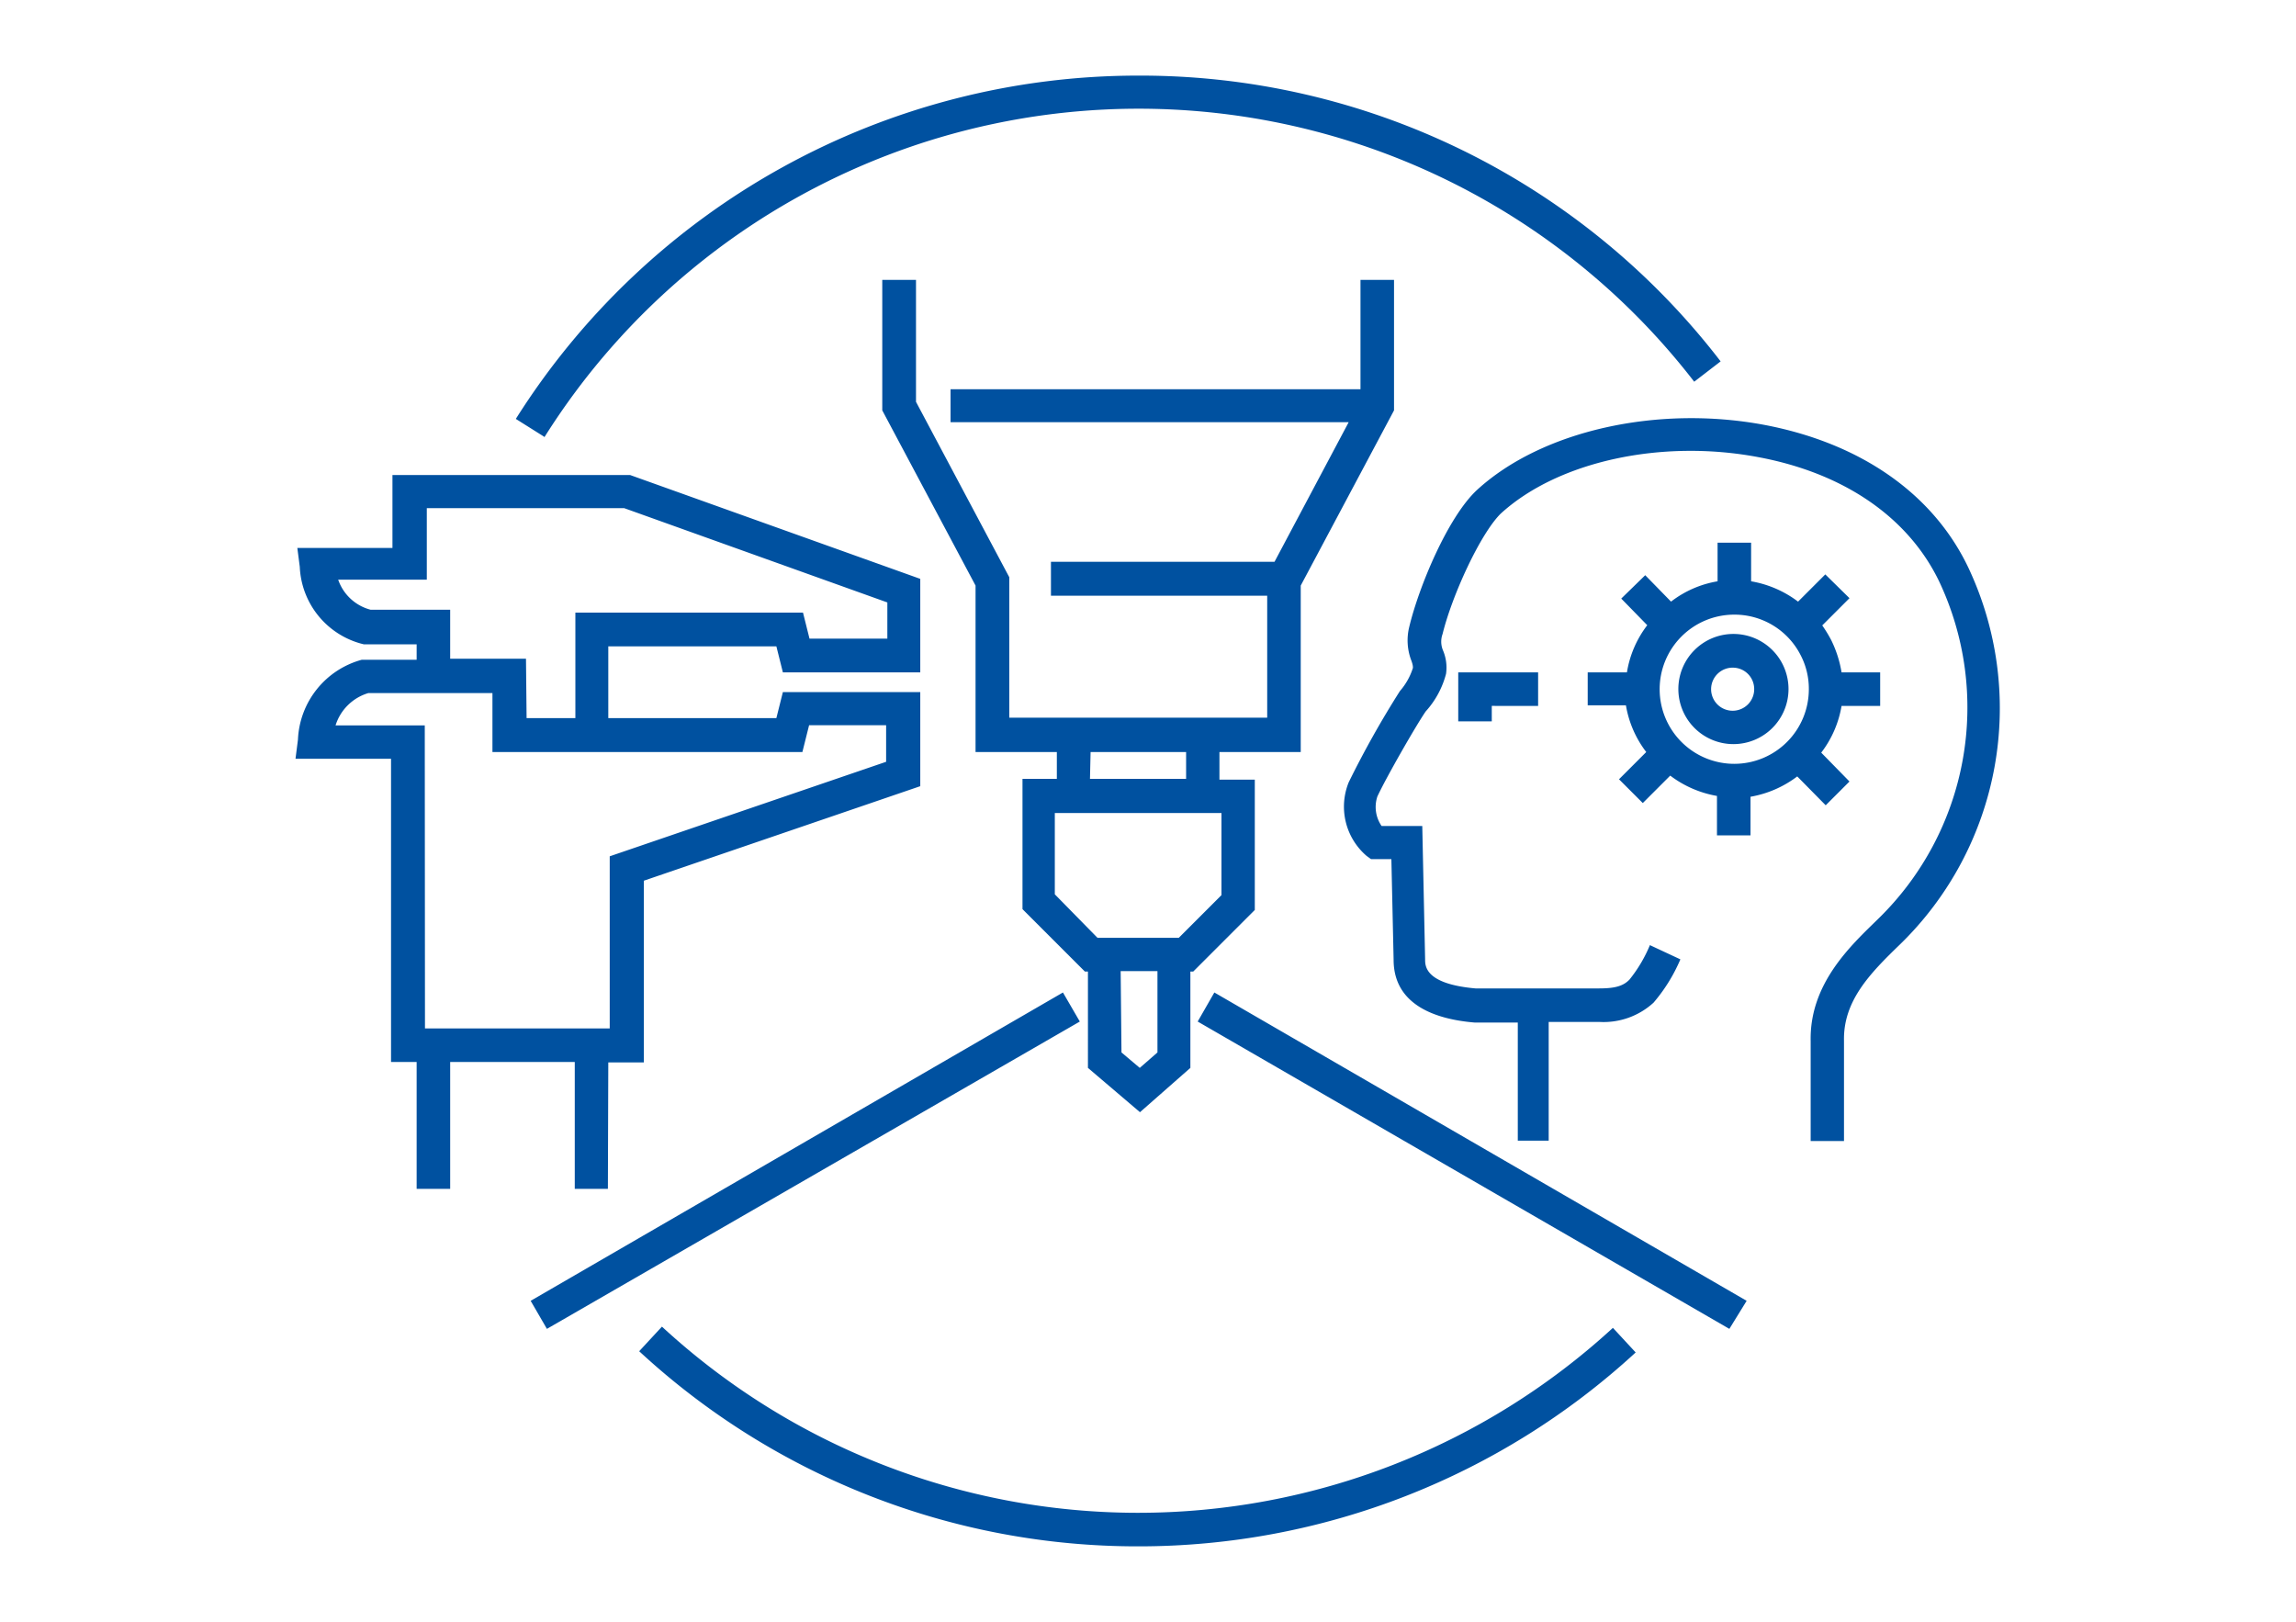 <?xml version="1.0" encoding="UTF-8"?> <svg xmlns="http://www.w3.org/2000/svg" id="Layer_1" data-name="Layer 1" viewBox="0 0 112.97 79.8"><defs><style>.cls-1{fill:#fff;}.cls-2{fill:#0051a0;}</style></defs><rect class="cls-1" width="112.97" height="79.8"></rect><path class="cls-2" d="M56,76.08a36.08,36.08,0,0,1-24.55-9.6l1.12-1.21a34.54,34.54,0,0,0,46.79.06l1.12,1.21A36.09,36.09,0,0,1,56,76.08Zm29.09-10.7L58.93,50.26l.82-1.43L85.94,64Zm-58.18,0L26.11,64,52.3,48.83l.83,1.43Zm3-6.89H28.28V52.25H22.15v6.24H20.5V52.25H19.24V37.33h-4.7l.12-.94a4.26,4.26,0,0,1,3.14-3.93l.1,0h2.6v-.76H18l-.1,0a4.1,4.1,0,0,1-3.15-3.81l-.12-.93h4.68V23.37H31l14.28,5.11v4.6H38.52L38.2,31.8H29.93v3.53H38.2l.32-1.28h6.76v4.63l-13.6,4.65v8.94H29.93Zm-9-7.89H30V42.13l13.6-4.65v-1.8H39.81L39.48,37H24.23v-2.9H18.12a2.41,2.41,0,0,0-1.61,1.59H20.9Zm5-15.27h2.4V30.14h11.2l.32,1.28h3.83V29.64L30.71,25H21v3.52H16.64A2.3,2.3,0,0,0,18.24,30h3.91v2.41h3.73ZM89.09,56.14V51.22c-.06-2.84,2-4.72,3.31-6a14.52,14.52,0,0,0,3-16.64c-1.52-3.13-4.66-5.29-8.84-6.08-4.8-.92-9.92.2-12.73,2.78-1,1-2.38,4-2.85,5.91A1.11,1.11,0,0,0,71,32a2.17,2.17,0,0,1,.15,1.15,4.41,4.41,0,0,1-1,1.85c-.47.68-1.94,3.24-2.38,4.19a1.64,1.64,0,0,0,.21,1.45l2,0,.14,6.56v0c0,.33,0,1.21,2.48,1.43h5.5l.55,0c.75,0,1.2-.09,1.53-.44a6.91,6.91,0,0,0,1-1.69l1.5.7a8.24,8.24,0,0,1-1.32,2.13,3.64,3.64,0,0,1-2.64.95l-.52,0h-2v5.84H74.68V50.31H72.57c-1.85-.15-4-.82-4-3.09l-.11-4.95-1,0-.22-.16a3.19,3.19,0,0,1-.88-3.62A47.06,47.06,0,0,1,68.88,34l0,0a3.18,3.18,0,0,0,.64-1.14c0-.07,0-.14-.07-.34a2.76,2.76,0,0,1-.11-1.68c.48-2,1.91-5.42,3.34-6.74,3.18-2.91,8.87-4.19,14.16-3.19,4.71.9,8.27,3.38,10,7a16.21,16.21,0,0,1-3.37,18.57C92,47.9,90.69,49.25,90.73,51.2v4.94Zm-33-1.42-2.56-2.18V47.8h-.15l-3.07-3.07V38.32H52V37h-4V28.81l-4.59-8.62V13.77h1.66v6l4.59,8.63v6.91H62.35v-6H51.71V27.64h11v0l3.65-6.87H46.77V19.15H66.94V13.77h1.65v6.42L64,28.81V37H60v1.36h1.74v6.41L58.71,47.8h-.14v4.74Zm-.91-2.94.9.76.87-.76v-4H55.14ZM54,46.14h4l2.1-2.1V40h-8.2V44Zm-.37-7.82h4.73V37H53.66ZM86.13,41.1H84.48V39.16a5.3,5.3,0,0,1-2.3-1l-1.35,1.35-1.17-1.17L81,37a5.18,5.18,0,0,1-1-2.3H78.12V33.08h1.93a5.16,5.16,0,0,1,1-2.32l-1.28-1.31,1.18-1.15,1.27,1.3a5.13,5.13,0,0,1,2.29-1v-1.9h1.65v1.9a5.3,5.3,0,0,1,2.31,1l1.34-1.34L91,29.43l-1.34,1.34a6.59,6.59,0,0,1,.44.72,5.68,5.68,0,0,1,.51,1.59h1.9v1.65h-1.9a5.18,5.18,0,0,1-1,2.3L91,38.45l-1.17,1.17L88.43,38.2a5.3,5.3,0,0,1-2.3,1Zm-.82-10.86A3.67,3.67,0,1,0,89,33.9a3.57,3.57,0,0,0-.4-1.66A3.65,3.65,0,0,0,85.31,30.24Zm0,6.37A2.71,2.71,0,1,1,88,33.9,2.71,2.71,0,0,1,85.31,36.61Zm0-3.76a1.06,1.06,0,1,0,1,1A1.05,1.05,0,0,0,85.31,32.85ZM73.4,35.49H71.75V33.08h3.93v1.65H73.4Zm-46.62-14-1.4-.88A36.19,36.19,0,0,1,56,3.72,36,36,0,0,1,84.66,17.78l-1.3,1a34.53,34.53,0,0,0-56.58,2.74Z"></path></svg> 